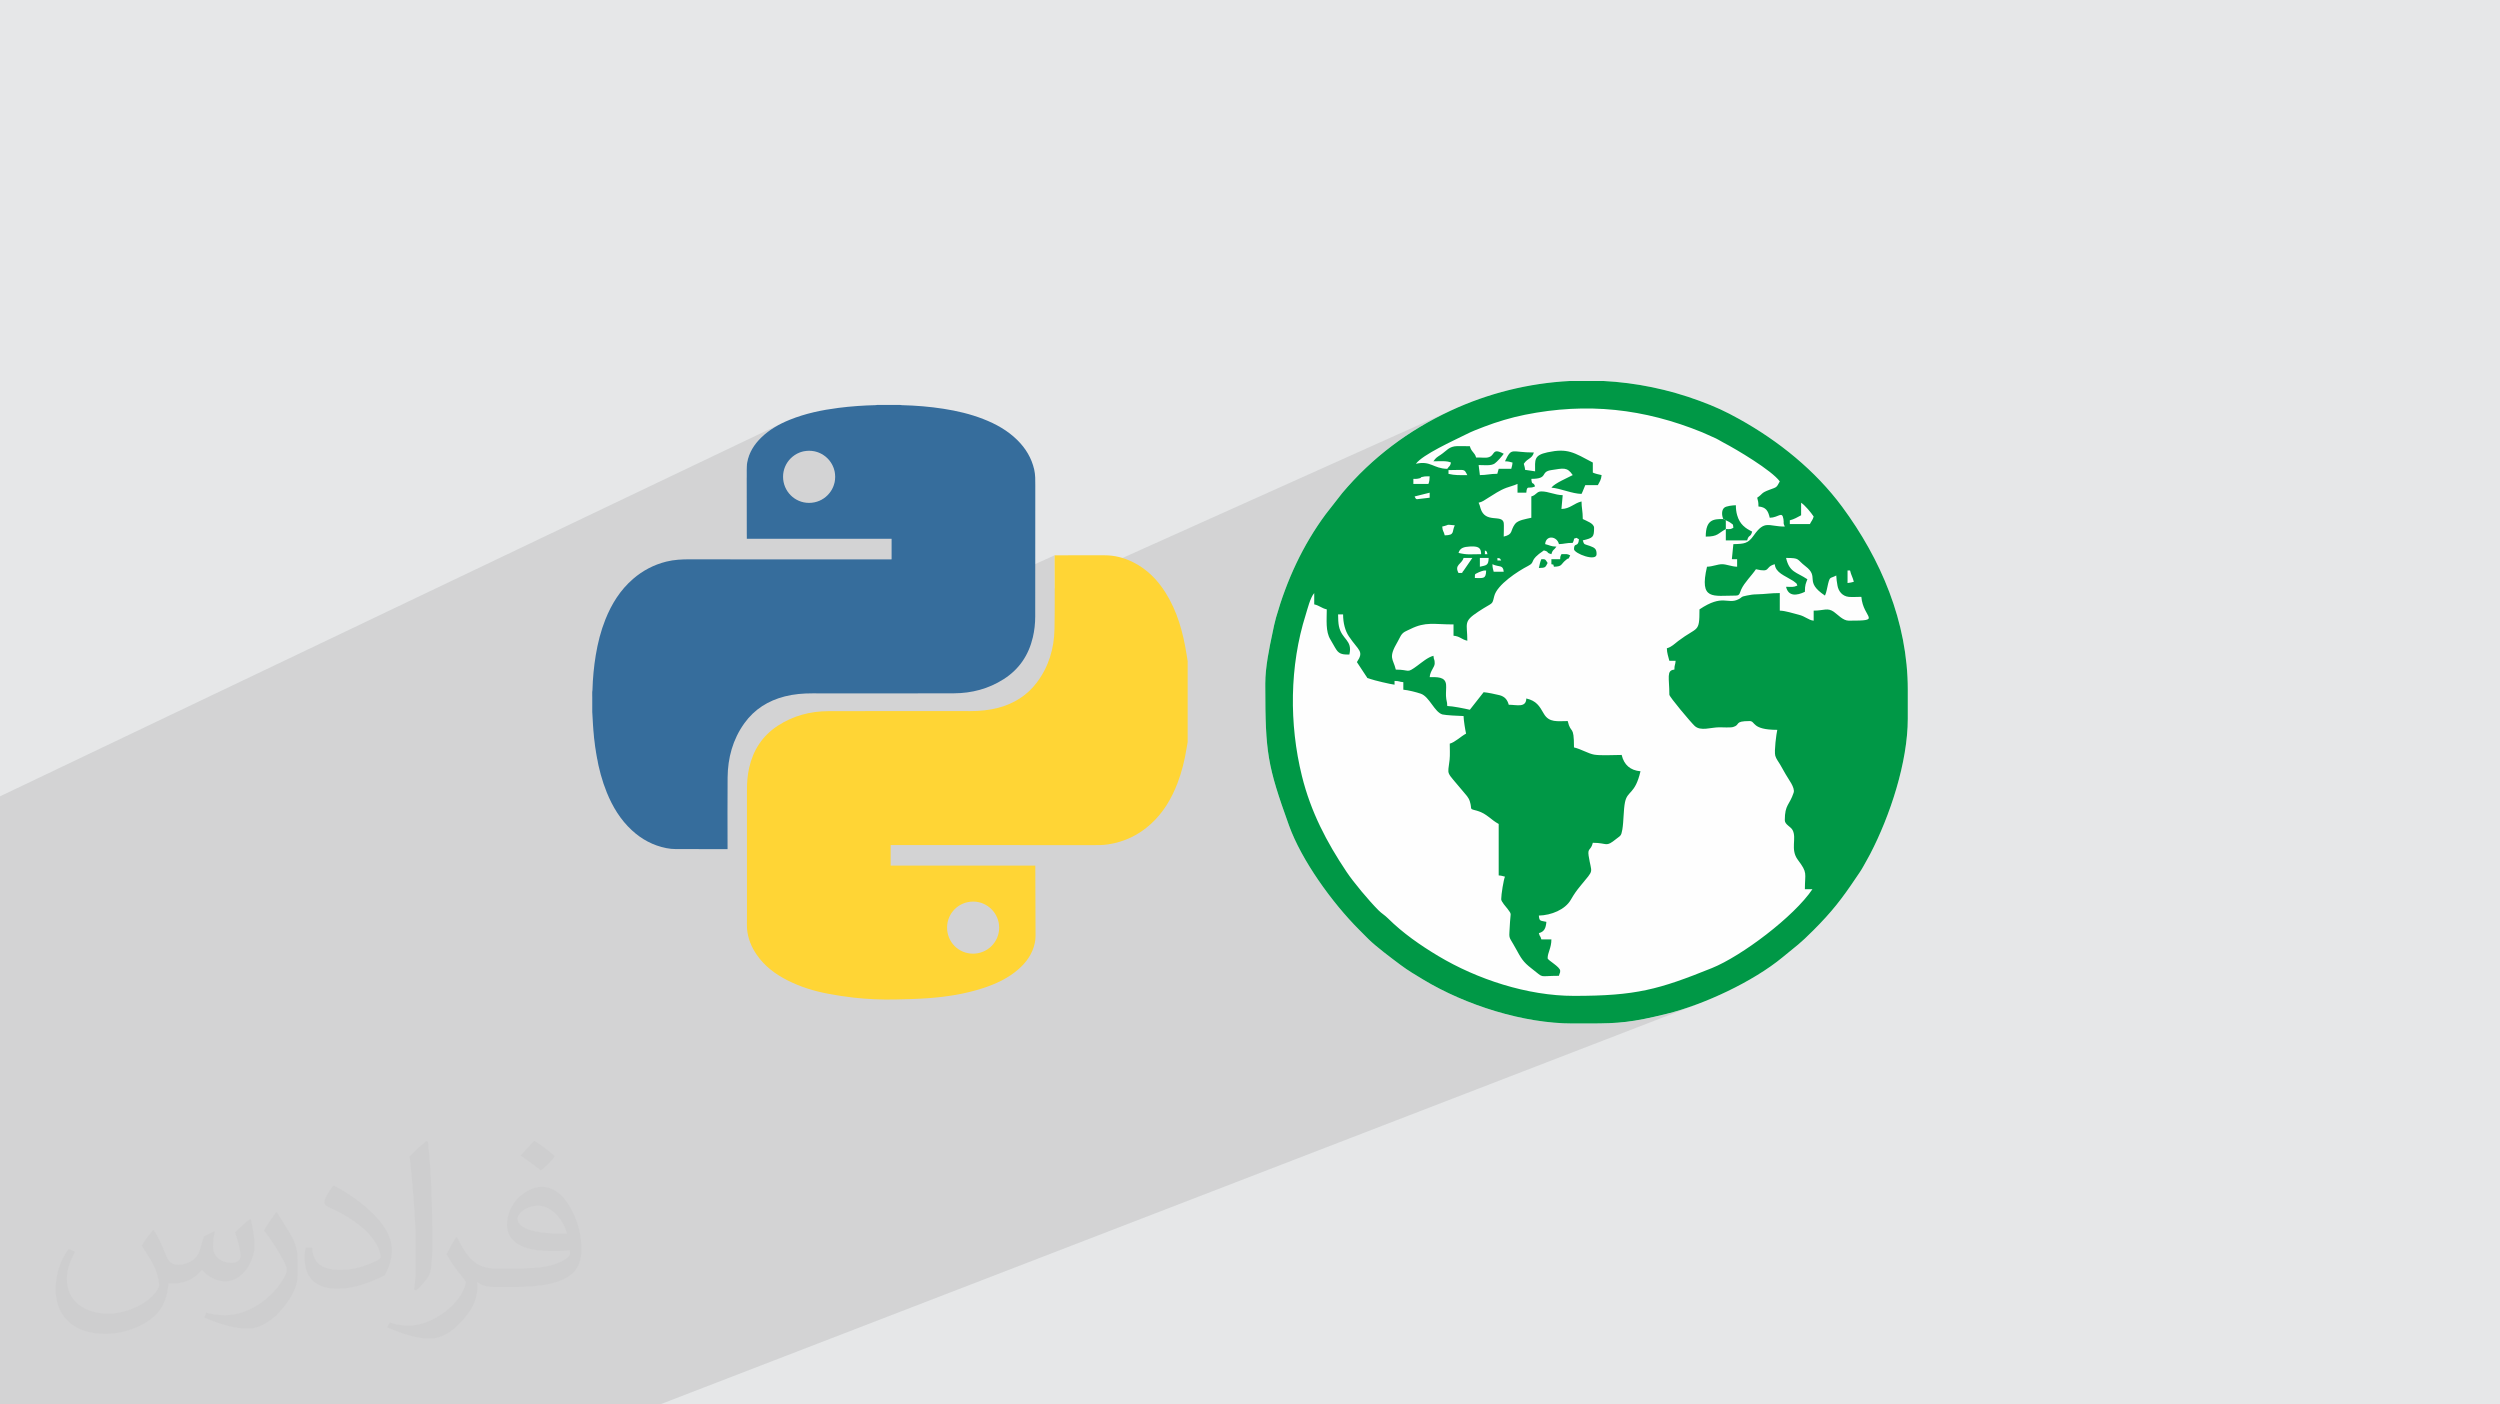 <?xml version="1.0" encoding="UTF-8"?>
<!DOCTYPE svg PUBLIC "-//W3C//DTD SVG 1.1//EN" "http://www.w3.org/Graphics/SVG/1.1/DTD/svg11.dtd">
<!-- Creator: CorelDRAW 2020 (64-Bit) -->
<svg xmlns="http://www.w3.org/2000/svg" xml:space="preserve" width="94.192mm" height="52.917mm" version="1.1" style="shape-rendering:geometricPrecision; text-rendering:geometricPrecision; image-rendering:optimizeQuality; fill-rule:evenodd; clip-rule:evenodd" viewBox="0 0 9404.92 5283.66" xmlns:xlink="http://www.w3.org/1999/xlink" xmlns:xodm="http://www.corel.com/coreldraw/odm/2003">
 <defs>
  <style type="text/css">
   <![CDATA[
    .fil3 {fill:#FEFEFE}
    .fil4 {fill:#009846}
    .fil0 {fill:#E6E7E8}
    .fil5 {fill:#366D9C;fill-rule:nonzero}
    .fil6 {fill:#FFD535;fill-rule:nonzero}
    .fil2 {fill:#373435;fill-opacity:0.031}
    .fil1 {fill:#2B2A29;fill-opacity:0.102}
   ]]>
  </style>
 </defs>
 <g id="Layer_x0020_1">
  <polygon class="fil0" points="-0,0 9404.92,0 9404.92,5283.66 -0,5283.66 "/>
  <polygon class="fil1" points="-0,4862.61 -0,4859.33 -0,4836.82 -0,4835.64 -0,4835.29 -0,4835.17 -0,4829.81 -0,4824.98 -0,4823.72 -0,4823.11 -0,4823.06 -0,4810.99 -0,4808.7 -0,4806.04 -0,4805.58 -0,4798.64 -0,4797.19 -0,4785.63 -0,4783.41 -0,4771.5 -0,4770.88 -0,4770.85 -0,4770.09 -0,4768.93 -0,4765.01 -0,4763.37 -0,4737.05 -0,4736.38 -0,4729.64 -0,4719.43 -0,4702.86 -0,4700.57 -0,4700.4 -0,4699.58 -0,4699.31 -0,4694.27 -0,4689.49 -0,4673.86 -0,4673.83 -0,4668 -0,4663.71 -0,4661.36 -0,4659.35 -0,4654.38 -0,4651 -0,4650.68 -0,4648.47 -0,4643.69 -0,4643.28 -0,4642.51 -0,4637.94 -0,4635.48 -0,4634.68 -0,4633.66 -0,4632 -0,4628.36 -0,4626.72 -0,4624.27 -0,4624.11 -0,4621.43 -0,4619.21 -0,4610.67 -0,4609.38 -0,4609.34 -0,4607.57 -0,4607.42 -0,4605.21 -0,4604.4 -0,4598.51 -0,4595.4 -0,4587.89 -0,4586.91 -0,4585.98 -0,4582.52 -0,4581.31 -0,4579.71 -0,4575.23 -0,4564 -0,4562.09 -0,4555.2 -0,4555.09 -0,4549.91 -0,4549.64 -0,4548.82 -0,4545.57 -0,4541.76 -0,4540.95 -0,4539.92 -0,4535.87 -0,4535.64 -0,4516.98 -0,4515.38 -0,4511.83 -0,4506.51 -0,4500.13 -0,4499.59 -0,4493.91 -0,4482.74 -0,4481.36 -0,4478.41 -0,4477.28 -0,4476.16 -0,4473.35 -0,4470.43 -0,4467 -0,4459.86 -0,4459.33 -0,4454.58 -0,4453.02 -0,4452.64 -0,4447.65 -0,4436.54 -0,4430.56 -0,4430.01 -0,4421.36 -0,4421.35 -0,4420.63 -0,4400.19 -0,4398.95 -0,4395.41 -0,4393.48 -0,4392.81 -0,4390.7 -0,4390.27 -0,4390.05 -0,4388.26 -0,4386.08 -0,4370.96 -0,4367.87 -0,4363.12 -0,4361.22 -0,4357.41 -0,4356.6 -0,4342.46 -0,4336.76 -0,4335.61 -0,4333.7 -0,4333.39 -0,4331.32 -0,4330.02 -0,4329.99 -0,4326.53 -0,4318.81 -0,4314.38 -0,4313.26 -0,4295.35 -0,4295.04 -0,4292.02 -0,4286.86 -0,4285.56 -0,4273.88 -0,4272.21 -0,4270.52 -0,4268.36 -0,4267.93 -0,4254.23 -0,4251.66 -0,4248.93 -0,4247.59 -0,4235.69 -0,4231.61 -0,4231.23 -0,4229.72 -0,4229.54 -0,4223.05 -0,4217.8 -0,4217.37 -0,4213.14 -0,4212.56 -0,4202.19 -0,4202 -0,4199.27 -0,4198.27 -0,4196.5 -0,4193.75 -0,4186 -0,4185.01 -0,4180.16 -0,4180.09 -0,4178.44 -0,4171.12 -0,4169.7 -0,4163.74 -0,4151.81 -0,4142.55 -0,4139.2 -0,4132.34 -0,4120.51 -0,4118.12 -0,4115.72 -0,4106.37 -0,4095.05 -0,4094.51 -0,4040.21 -0,4036.14 -0,4005.87 -0,3995.32 -0,3995.22 -0,3981.87 -0,3949.41 -0,3944.7 -0,3889.7 -0,3882.98 -0,3860.52 -0,3732.65 -0,3697.17 -0,3643.41 -0,3626.56 -0,3620.25 -0,3572.87 -0,3502.14 -0,3391.61 -0,3340.25 -0,3332.96 -0,3325.92 -0,3294.24 -0,3282.26 -0,3268.91 -0,3136.1 -0,3126.53 -0,3108.14 -0,3101.88 -0,3073.99 -0,3010.98 -0,2995.79 2941.66,1592.27 2927.68,1599.5 2914.06,1607.33 2900.86,1615.81 2888.09,1625 2875.8,1634.94 2864.02,1645.71 2854.37,1655.63 2845.46,1666 2837.36,1676.83 2830.14,1688.14 2823.83,1699.99 2818.52,1712.38 2814.25,1725.35 2811.09,1738.93 2810.49,1742.75 2810.06,1746.61 2809.76,1750.49 2809.57,1754.38 2809.43,1758.3 2809.32,1762.21 2809.2,1766.12 2809.02,1770.02 2808.99,1770.86 2808.98,1771.69 2808.99,1772.53 2809.01,1773.37 2809.04,1774.2 2809.07,1775.04 2809.1,1775.89 2809.11,1776.73 2809.13,1791.88 2809.14,1796.55 3005.68,1703.5 3024.06,1697.83 3043.8,1695.84 3063.57,1697.84 3081.98,1703.56 3098.65,1712.62 3113.17,1724.61 3125.14,1739.14 3134.18,1755.81 3139.88,1774.23 3141.84,1794 3139.82,1813.72 3134.06,1832.1 3124.96,1848.73 3112.93,1863.23 3098.36,1875.18 3081.65,1884.21 2809.41,2011.57 2809.42,2019.17 2809.42,2020.07 2809.42,2020.99 2809.42,2021.91 2809.42,2022.86 2809.42,2023.84 2809.42,2024.85 2809.42,2025.91 2809.42,2027.03 2826.44,2027.03 2843.47,2027.03 2860.48,2027.03 2877.49,2027.03 2894.52,2027.03 2911.53,2027.03 2928.55,2027.03 2945.56,2027.03 2962.57,2027.03 2979.59,2027.03 2996.6,2027.03 3013.62,2027.03 3030.62,2027.03 3047.64,2027.03 3064.65,2027.03 3081.66,2027.03 3098.68,2027.03 3115.69,2027.03 3132.71,2027.03 3149.72,2027.03 3166.74,2027.03 3183.75,2027.03 3200.77,2027.03 3217.8,2027.03 3234.81,2027.03 3251.84,2027.03 3268.86,2027.03 3285.9,2027.03 3302.92,2027.03 3319.95,2027.03 3336.99,2027.03 3354.02,2027.03 3354.02,2036.72 3354.02,2046.36 3354.02,2055.98 3354.02,2065.58 3354.02,2075.2 3354.02,2084.82 3354.02,2094.5 3354.02,2104.22 2227.93,2621 2227.93,2621.84 2227.93,2631.23 2227.93,2640.6 2227.93,2649.99 2227.93,2659.36 2227.93,2668.75 2227.93,2678.13 2228.2,2682.72 2228.48,2687.31 2228.75,2691.89 2229.03,2696.49 2229.29,2701.08 2229.55,2705.67 2229.8,2710.27 2230.04,2714.86 2230.48,2723 2230.98,2731.13 2231.54,2739.25 2232.15,2747.37 2232.83,2755.48 2233.56,2763.58 2234.36,2771.67 2235.22,2779.77 2236.14,2787.85 2237.13,2795.93 2238.18,2803.99 2239.3,2812.05 2240.49,2820.11 2241.74,2828.16 2243.06,2836.2 2244.45,2844.22 2246.06,2853.03 2247.77,2861.81 2248.67,2866.2 3967.37,2089.06 3967.37,2090.08 3967.37,2091.06 3967.37,2092.01 3967.37,2092.95 3967.37,2093.86 3967.37,2094.76 3967.37,2095.65 3967.37,2096.53 3967.38,2113.39 3967.42,2130.26 3967.47,2147.13 3967.54,2164 3967.61,2180.88 3967.69,2197.74 3967.75,2213.65 5470.48,1538.91 5457.08,1545.04 5442.34,1552.01 5427.72,1559.15 5413.23,1566.47 5398.86,1573.96 5384.61,1581.62 5370.48,1589.45 5356.47,1597.46 5342.59,1605.64 5342.59,1605.65 5328.84,1614 5328.84,1614.01 5315.21,1622.53 5301.71,1631.24 5288.34,1640.12 5288.34,1640.13 5275.1,1649.17 5275.1,1649.18 5261.99,1658.41 5249.01,1667.82 5249.01,1667.83 5236.17,1677.4 5236.16,1677.41 5223.45,1687.17 5210.87,1697.1 5198.43,1707.22 5186.13,1717.51 5186.12,1717.51 5173.96,1727.97 5173.95,1727.98 5161.93,1738.63 5161.92,1738.63 5150.02,1749.45 5138.27,1760.45 5126.66,1771.64 5115.19,1782.99 5115.19,1783 5103.86,1794.53 5103.85,1794.53 5092.67,1806.26 5081.64,1818.15 5081.63,1818.15 5070.73,1830.23 5068.39,1832.91 5531.38,1626.31 5522.86,1630.3 5513.77,1634.78 5504.33,1639.47 5493.49,1644.76 5481.5,1650.58 5468.59,1656.88 5454.99,1663.58 5440.93,1670.62 5426.64,1677.92 5412.38,1685.44 5398.35,1693.09 5384.79,1700.81 5371.94,1708.52 5360.04,1716.18 5349.29,1723.72 5339.97,1731.06 5332.28,1738.13 5330.32,1740.4 5454.72,1684.96 5462.36,1681.62 5471.26,1679.38 5481.85,1678.41 5487.64,1678.33 5493.55,1678.33 5499.53,1678.38 5505.56,1678.48 5511.6,1678.59 5517.62,1678.69 5523.58,1678.77 5529.45,1678.8 5531.95,1686.22 5534.92,1692.11 5538.18,1696.92 5541.55,1701.12 5544.89,1705.21 5548.02,1709.61 5550.8,1714.81 5553.04,1721.27 5556.71,1721.27 5560.28,1721.28 5563.81,1721.31 5567.29,1721.36 5570.79,1721.44 5574.3,1721.55 5575.11,1721.58 5623.2,1700.27 5629.89,1697.99 5640.49,1699.8 5656.91,1707.12 5654.13,1710.96 5650.39,1715.68 5649.85,1716.32 5684.76,1700.87 5693.37,1698.33 5704.8,1698.38 5720.48,1699.84 5741.81,1701.56 5770.21,1702.39 5767.34,1710.29 5763.68,1716.15 5759.37,1720.61 5754.54,1724.32 5749.31,1727.95 5743.78,1732.16 5742.24,1733.64 5792.13,1711.62 5804.44,1706.26 5821.45,1701.7 5835.08,1699.03 5847.61,1697.11 5859.2,1695.94 5870,1695.48 5880.16,1695.73 5889.82,1696.67 5899.13,1698.29 5908.26,1700.55 5917.32,1703.45 5926.5,1706.98 5935.92,1711.1 5945.76,1715.8 5956.13,1721.08 5967.22,1726.92 5979.15,1733.28 5992.08,1740.16 5992.08,1777.92 5995.71,1779.51 5999.6,1780.91 6003.67,1782.18 6007.88,1783.34 6012.19,1784.41 6016.53,1785.42 6020.86,1786.4 6025.13,1787.36 6024.38,1793.51 6023.25,1798.89 6021.78,1803.68 6020.04,1808.05 6018.03,1812.21 6015.82,1816.32 6013.46,1820.56 6010.96,1825.14 5953.4,1850.25 5951.74,1853.9 5949.6,1858.18 5876.3,1890.15 5874.06,1914.82 5883.83,1913.84 5939.45,1889.62 5949.6,1886.5 5949.8,1894.91 5950.34,1902.63 5951.1,1909.98 5951.97,1917.29 5952.83,1924.89 5953.59,1933.08 5954.13,1942.21 5954.33,1952.58 5960.11,1955.42 5966.78,1958.47 5973.83,1961.84 5980.74,1965.56 5987,1969.75 5992.11,1974.43 5995.54,1979.71 5996.8,1985.64 5996.57,1997.44 5995.62,2006.64 5993.59,2013.71 5990.11,2019.09 5984.81,2023.25 5977.32,2026.63 5955.29,2036.14 5956.04,2038.65 5957.72,2042.74 5959.61,2045.51 5961.94,2047.37 5964.97,2048.72 5968.93,2049.97 5974.09,2051.49 5980.66,2053.72 5987.4,2056.33 5992.94,2058.88 5997.38,2061.59 6000.82,2064.65 6003.32,2068.3 6005.01,2072.72 6005.96,2078.14 6006.25,2084.77 6002.59,2093.2 5616.98,2258.99 5616.19,2261.7 5613.54,2266.98 5609.56,2271.1 5603.31,2275.32 5593.84,2280.86 5580.21,2288.97 5561.48,2300.92 5543.02,2313.91 5541.96,2314.83 6490.68,1907.49 6495.35,1905.71 6500.84,1904.23 6506.86,1903 6513.12,1902.04 6518.72,1901.41 6645.78,1846.87 6656.35,1842.65 6665.59,1839.27 6672.52,1836.7 6522.49,1901.09 6525.12,1900.88 6530.26,1900.66 6530.33,1905.95 6530.55,1910.98 6530.92,1915.79 6531.45,1920.42 6532.13,1924.95 6532.97,1929.39 6533.98,1933.81 6535.16,1938.25 6539.41,1950.43 6544.67,1960.92 6550.85,1969.93 6557.83,1977.66 6562.91,1982.07 6775.73,1891.23 6775.73,1938.43 6770.73,1941.12 6765.73,1943.84 6760.67,1946.52 6755.54,1949.11 6750.28,1951.55 6733.25,1958.79 6733.25,1971.49 6808.79,1971.49 6433.46,2130.85 6437.06,2130.31 6444.38,2128.8 6451.5,2127.09 6458.43,2125.41 6465.19,2123.95 6471.81,2122.94 6478.32,2122.55 6484.83,2122.94 6491.46,2123.95 6498.23,2125.41 6505.16,2127.09 6512.27,2128.8 6519.6,2130.31 6527.17,2131.45 6534.99,2131.99 5440.09,2595.75 5440.06,2596.49 5439.84,2602.16 5439.66,2607.76 5439.6,2613.16 5439.72,2618.25 5440.21,2625.09 5440.84,2630.16 5441.47,2633.5 6605.79,2141.43 6600.27,2149.14 6719.09,2098.93 6724.51,2117.05 6731.19,2130.79 6739.15,2141.19 6748.42,2149.27 6759.06,2156.08 6771.06,2162.65 6784.48,2170 6799.35,2179.19 6797.38,2184.41 6795.57,2189.04 6793.95,2193.47 6792.58,2198.09 6791.45,2203.3 6790.6,2209.49 6790.34,2213.24 6950.42,2146.15 6950.42,2193.35 6954.63,2192.87 6957.95,2192.41 6960.62,2191.94 6962.94,2191.43 6965.17,2190.87 6967.57,2190.24 6970.44,2189.51 6974.02,2188.64 6868.54,2232.71 6867.54,2235.64 6865.44,2240.56 6721.28,2300.77 6721.61,2300.84 6730.65,2302.99 6739.67,2305.37 6748.53,2307.82 6757.15,2310.16 6765.41,2312.26 6774.89,2315.04 6777.6,2316.11 6822.95,2297.21 6836.21,2296.72 6847.58,2295.56 6857.48,2294.22 6866.29,2293.18 6874.43,2292.92 6882.29,2293.91 6890.26,2296.64 6898.76,2301.61 6904.62,2306.08 6910.86,2311.28 6917.45,2316.81 6924.39,2322.25 6931.65,2327.21 6939.2,2331.25 6947.04,2333.98 6955.14,2334.97 6977.08,2334.88 6994.61,2334.5 7008.14,2333.75 7018.09,2332.52 7024.81,2330.73 5920.82,2787.81 5921.28,2811.77 5931.4,2814.6 5941.46,2818.17 5951.39,2822.19 5961.17,2826.37 5970.74,2830.43 5980.08,2834.1 5989.11,2837.07 5997.82,2839.07 6007.94,2840.25 6020.13,2840.91 6033.72,2841.14 6048.09,2841.07 6062.61,2840.82 6076.64,2840.5 6089.54,2840.22 6100.66,2840.1 6104.64,2853.32 6110.03,2864.98 6116.83,2875.08 6125.02,2883.58 6129.8,2887.04 6543.68,2717.53 6539.39,2720.71 6536.54,2724.3 6533.44,2728.04 6528.38,2731.71 6137.31,2891.81 6145.54,2895.79 6157.83,2899.46 6171.47,2901.48 6167.52,2916.86 6163.43,2930.03 6159.23,2941.23 6154.96,2950.69 6150.68,2958.67 6146.39,2965.4 6142.17,2971.13 6138.05,2976.11 6134.05,2980.57 6130.23,2984.76 6126.62,2988.92 6123.27,2993.3 6120.2,2998.14 6117.48,3003.68 6115.12,3010.17 6113.19,3017.85 6111.28,3029.24 6109.87,3041.72 6108.8,3054.95 6107.92,3068.6 6107.06,3082.37 6106.09,3095.92 6104.82,3108.93 6103.11,3121.07 6101.56,3129.15 6099.98,3135.16 6098.19,3139.62 6096.06,3142.99 6093.41,3145.77 6090.11,3148.45 6085.99,3151.53 6080.87,3155.49 6067.3,3165.93 6057.29,3172.23 5975.73,3205.13 5975.39,3209.59 5976.3,3218.9 5978.36,3231.17 5980.35,3241.5 5982.18,3250.15 5983.76,3257.39 5984.97,3263.48 5985.73,3268.7 5985.92,3273.32 5985.46,3277.61 5984.23,3281.83 5982.14,3286.25 5979.1,3291.16 5974.98,3296.79 5969.72,3303.44 5963.19,3311.37 5955.3,3320.85 5945.96,3332.15 5940.42,3338.98 5935.43,3345.3 5930.88,3351.34 5926.6,3357.32 5922.44,3363.46 5918.26,3370 5913.9,3377.14 5909.21,3385.12 5904.85,3391.86 5899.82,3398.25 5894.17,3404.24 5887.96,3409.85 5881.24,3415.05 5874.06,3419.85 5866.48,3424.26 5858.55,3428.23 5850.33,3431.79 5790.83,3455.55 5791.17,3456.99 5792.98,3460.53 5795.56,3462.81 5799.1,3464.25 5803.79,3465.29 5809.83,3466.39 5817.41,3467.96 5816.47,3476.41 5815.05,3483.9 5813.02,3490.44 5810.24,3496.09 5806.59,3500.88 5801.94,3504.85 5796.15,3508.03 5789.2,3510.79 5790.65,3515.78 5791.88,3519.06 5792.9,3521 5793.82,3522.26 5794.73,3523.52 5795.75,3525.44 5796.97,3528.74 5798.53,3534.06 5836.29,3534.06 5835.69,3545.55 5834.08,3555.79 5831.81,3565.02 5829.21,3573.51 5826.62,3581.49 5824.35,3589.21 5822.74,3596.91 5822.14,3604.86 5824.16,3608.5 5829.51,3613.39 5837.07,3619.23 5845.74,3625.72 5854.4,3632.56 5861.96,3639.44 5867.31,3646.05 5869.33,3652.09 5869.25,3655.25 5869.02,3657.47 5868.65,3659.11 5868.12,3660.53 5867.44,3662.06 5866.64,3664.07 5865.69,3666.93 5864.62,3670.96 5729.72,3724.01 5737.58,3725.79 5754.31,3729.26 5771.06,3732.44 5787.84,3735.31 5804.61,3737.88 5821.38,3740.12 5838.12,3742.03 5854.85,3743.62 5871.54,3744.86 5888.18,3745.76 5904.76,3746.31 5921.28,3746.49 5942.76,3746.42 5963.42,3746.2 5983.3,3745.83 6002.46,3745.31 6020.93,3744.62 6038.78,3743.76 6056.04,3742.72 6072.78,3741.51 6089.02,3740.1 6104.83,3738.5 6120.24,3736.7 6135.32,3734.7 6150.11,3732.48 6164.66,3730.04 6179,3727.38 6193.2,3724.49 6207.3,3721.37 6221.35,3717.99 6235.4,3714.38 6249.5,3710.5 6263.69,3706.37 6278.03,3701.97 6292.55,3697.3 6307.32,3692.35 6322.38,3687.11 6337.77,3681.59 6353.55,3675.76 6369.76,3669.63 6386.45,3663.19 5905.12,3850.22 5916.56,3850.35 5930.89,3850.35 5982.3,3850.35 5982.31,3850.35 6001.61,3850.25 6019.81,3850.05 6019.81,3850.04 6037.08,3849.68 6053.66,3849.13 6053.66,3849.12 6069.72,3848.34 6085.49,3847.3 6085.49,3847.29 6101.15,3845.94 6101.15,3845.93 6116.94,3844.23 6133.02,3842.14 6149.63,3839.64 6149.64,3839.63 6166.96,3836.66 6185.22,3833.2 6185.22,3833.19 6204.6,3829.18 6225.32,3824.6 6247.57,3819.4 6271.57,3813.55 6284.66,3810.18 6298,3806.52 6311.56,3802.57 6325.34,3798.35 6339.3,3793.86 6353.43,3789.1 6367.7,3784.1 6382.08,3778.85 6396.57,3773.37 2482.22,5283.66 2463.26,5283.66 2286.6,5283.66 2286.59,5283.66 2239.76,5283.66 2226.7,5283.66 2215.98,5283.66 1988.95,5283.66 1763.81,5283.66 1724.87,5283.66 1574.86,5283.66 1427.48,5283.66 1393.74,5283.66 1336.89,5283.66 1333.15,5283.66 1332.31,5283.66 1262.45,5283.66 1211.12,5283.66 1186.4,5283.66 1184.66,5283.66 1159.7,5283.66 1134,5283.66 1133.99,5283.66 1075.17,5283.66 853.98,5283.66 823.56,5283.66 810.21,5283.66 810.19,5283.66 807.94,5283.66 762.96,5283.66 753,5283.66 703.41,5283.66 700.34,5283.66 605.08,5283.66 540.5,5283.66 344.4,5283.66 294.7,5283.66 278.23,5283.66 186.52,5283.66 155.01,5283.66 64.69,5283.66 -0,5283.66 -0,5259.88 -0,5249.18 -0,5247.51 -0,5239.18 -0,5218.61 -0,5204.03 -0,5172.62 -0,5171.07 -0,5166.48 -0,5161.59 -0,5143.88 -0,5142.29 -0,5140.94 -0,5133.43 -0,5127.88 -0,5123.43 -0,5110.24 -0,5108.3 -0,5102.8 -0,5098.49 -0,5096.22 -0,5095.19 -0,5080.47 -0,5080.08 -0,5074.96 -0,5070.02 -0,5069.9 -0,5066.12 -0,5065.63 -0,5064.79 -0,5060.32 -0,5060.11 -0,5059.91 -0,5059.02 -0,5052.72 -0,5045.69 -0,5040.61 -0,5040.16 -0,5037.52 -0,5033.95 -0,5033.61 -0,5029.1 -0,5014.46 -0,5005.26 -0,5004.74 -0,5002.36 -0,4997.12 -0,4991.61 -0,4990.28 -0,4982.59 -0,4980.3 -0,4978.04 -0,4958.89 -0,4953.84 -0,4949.04 -0,4947.17 -0,4941.99 -0,4939.89 -0,4938.59 -0,4937.81 -0,4937.76 -0,4933.23 -0,4930.73 -0,4919.36 -0,4916.58 -0,4899.98 -0,4882.36 -0,4871.69 "/>
  <path class="fil2" d="M578.49 4627.69c17.95,27.21 29.6,53.36 40.96,82.43 8.45,16.91 12.93,48.09 52.57,48.09 11.61,0 28.28,-3.42 43.06,-11.61 16.63,-8.73 29.32,-21.94 35.94,-42l15.85 -53.36 38.57 -19.02 2.64 2.64c-5.27,20.09 -6.59,39.36 -6.59,54.43 0,44.63 38.57,61.56 69.22,61.56 17.95,0 34.09,-8.73 34.09,-25.11 0,-21.13 -8.98,-57.06 -20.62,-89.29 17.95,-17.95 35.94,-35.94 56.53,-50.47l3.17 1.6c8.98,38.04 14,75.56 14,100.66 0,24.57 -10.83,51.79 -19.81,69.49 -18.49,34.87 -51.25,62.62 -90.87,62.62 -30.1,0 -63.65,-15.07 -86.66,-43.06l-1.32 0c-21.66,26.96 -55.22,51.25 -108.86,51.25l-16.63 0c-2.64,35.41 -10.29,60.49 -21.94,82.95 -31.95,62.34 -126.81,106.47 -216.1,106.47 -124.17,0 -186.51,-71.59 -186.51,-166.96 0,-58.91 19.27,-113.6 48.88,-152.42l24.29 10.04c-18.49,35.41 -30.91,68.68 -30.91,101.45 0,89.29 72.66,131.83 156.4,131.83 77.68,0 173.83,-49.41 191.28,-106.72 -6.59,-62.62 -30.1,-91.93 -66.04,-148.99 10.83,-19.02 24.83,-38.04 42.28,-58.38l3.17 0 0 0 0 0 -0.02 -0.09zm1432.13 -336.04c26.15,16.39 51.79,35.66 76.87,57.85 -14,19.81 -31.45,37.79 -53.11,53.64 -25.11,-20.34 -50.19,-37.79 -75.84,-56.27 17.42,-19.55 34.62,-38.29 52.04,-55.22l0 0 0 0 0 0 0 0 0 0 0.03 0zm13.47 244.11c-42.28,0 -76.87,27.75 -76.87,48.34 0,44.13 84.53,57.85 185.72,57.31 -12.68,-51.79 -57.06,-105.68 -108.86,-105.68l0.01 0.03zm-94.86 236.19c54.96,0 103.04,-1.6 139.74,-10.83 40.96,-10.29 75.56,-30.91 75.56,-45.17 0,-3.7 0,-8.19 -1.32,-11.89 -22.98,2.11 -49.41,2.11 -72.38,2.11 -74.49,0 -131.55,-16.91 -154.02,-58.66 -5.55,-11.61 -9.51,-24.57 -9.51,-39.36 0,-40.43 17.42,-79.79 48.09,-107 25.61,-22.45 53.89,-36.44 82.67,-36.44 52.04,0 93.51,41.75 122.57,107.54 15.85,35.94 26.68,77.4 26.68,129.72 0,34.87 -9.51,64.19 -31.17,85.85 -40.43,39.11 -114.92,53.89 -229.04,53.89l-51.79 0 0 0 -13.47 0c-28.28,0 -48.62,-5.02 -64.72,-17.42l-2.64 0c0.79,6.59 1.32,12.93 1.32,19.02 0,25.61 -8.45,58.38 -25.61,84.53 -50.72,75.3 -105.68,108.04 -153.24,108.04 -48.09,0 -107,-18.49 -160.11,-42.54l9.51 -18.49c17.17,7.13 40.96,11.89 73.7,11.89 85.85,0 198.66,-82.43 212.66,-163 -3.17,-6.59 -8.98,-15.32 -17.17,-24.57 -25.11,-29.85 -40.96,-54.68 -55.75,-80.83 12.68,-25.11 24.29,-45.17 35.13,-63.4l4.49 -0.53c36.72,74.77 69.99,117.55 144.23,117.55l11.61 0 0 0 53.89 0 0 0 0 0 0 0 0 0 0 0 0.09 0.01zm-371.98 79c6.34,-34.34 6.87,-72.91 6.87,-108.86l0 -53.36c0,-99.6 -12.68,-244.36 -22.98,-338.68 17.95,-19.27 43.06,-42 62.87,-57.31l5.81 1.6c13.47,118.62 16.63,256 16.63,383.06 0,33.3 -1.32,65.79 -4.49,89.55 -1.85,30.1 -19.27,52.83 -56.53,87.7l-8.19 -3.7zm-382.8 -157.19c1.85,46.77 24.83,83.49 105.15,83.49 49.93,0 92.19,-12.93 138.96,-35.13 8.45,-3.7 12.93,-8.73 12.93,-12.93 0,-29.32 -22.45,-68.15 -60.23,-103.55 -36.72,-33.3 -85.34,-62.62 -130.76,-82.18 -15.6,-6.59 -20.62,-13.47 -20.62,-20.09 0,-13.47 17.95,-41.75 32.77,-62.09l5.02 -0.53c52.04,27.21 110.17,67.64 153.24,112.53 39.11,41.47 63.4,83.49 63.4,129.19 0,33.81 -10.29,65.51 -26.96,95.11 -57.06,28.79 -117.83,50.72 -178.06,50.72 -73.17,0 -123.1,-34.34 -123.1,-114.92 0,-8.73 0,-22.19 3.17,-39.64l25.11 0 0 0 0 0 0 0 0 0 0 0 -0.02 0zm-132.37 -132.9l45.45 73.45c16.63,27.21 32.23,56.81 32.23,103.55l0 59.7c0,48.34 -30.91,100.13 -80.83,151.38 -39.11,34.62 -73.7,49.41 -105.68,49.41 -47.55,0 -101.98,-14.79 -164.85,-41.75l7.13 -18.49c19.81,5.27 42.79,9.77 71.06,9.77 90.36,-0.53 182.8,-66.57 225.08,-147.15 5.02,-9.26 6.87,-17.95 6.87,-24.04 0,-9.26 -5.02,-19.55 -8.98,-28.79 -22.98,-43.31 -48.62,-82.95 -76.87,-119.68 14.79,-23.25 29.6,-45.7 45.7,-67.9l3.7 0.53 0 0 0 0 0 0 0 0 0 0 -0.02 0.01z"/>
  <g id="_2092275355184">
   <g>
    <path class="fil3" d="M5905.16 1433.31l127.39 0c122.24,6.4 244.08,31.29 361.54,74.83 58.98,21.84 96.06,39 148.81,68.29 148,82.2 286.29,193.57 387.33,330.25 144.61,195.61 246.77,432.27 246.77,687.96l0 108.56c0,164.15 -66.86,366.26 -141.61,509.87 -8.8,16.88 -15.65,27.9 -25.23,45.6 -9.08,16.77 -17.44,27.88 -27.67,43.12 -53.44,79.63 -90.43,127.75 -160.74,198.05 -52.94,52.94 -61.48,56.55 -115.75,101.41 -111.39,92.1 -296.25,178 -434.44,212.31 -132.98,33.03 -182.95,36.53 -289.25,36.8l-51.42 0 -14.33 0c-184.92,0 -402.29,-68.61 -562.05,-164.96 -30.54,-18.4 -57.25,-34.05 -86.03,-55.59 -33.95,-25.38 -91.24,-68.07 -120.35,-96.84 -12.91,-12.78 -22.37,-22.57 -35.31,-35.48 -100.77,-100.79 -216.35,-260.48 -263.78,-392.42 -81.15,-225.63 -88.86,-273.56 -89.1,-522.05l0 -12c0,-60.14 14.71,-131.55 27.18,-189.98 4.89,-22.87 7.09,-36.04 13.24,-57.57 40.67,-142.44 100.55,-272.2 186.91,-389.04l62.1 -79.5c112.32,-133.63 249.89,-236.46 407.7,-309.88 142.6,-66.33 294.58,-103.62 448.08,-111.73z"/>
    <path class="fil4" d="M6950.42 2193.35l0 -47.2 9.44 0c4.23,18.19 10.43,26.47 14.17,42.49 -10.76,2.5 -10.92,3.39 -23.6,4.71zm-1045.26 -760.04l127.4 0c122.23,6.41 244.06,31.29 361.52,74.82 59,21.86 96.07,39.01 148.82,68.3 147.99,82.19 286.29,193.57 387.32,330.25 144.62,195.62 246.78,432.27 246.78,687.96l0 108.57c0,164.13 -66.86,366.26 -141.61,509.85 -8.79,16.89 -15.64,27.91 -25.22,45.6 -9.09,16.78 -17.45,27.89 -27.69,43.13 -53.42,79.63 -90.42,127.75 -160.72,198.06 -52.94,52.94 -61.49,56.53 -115.75,101.4 -111.4,92.1 -296.26,178 -434.45,212.31 -132.98,33.02 -182.94,36.52 -289.26,36.8l-51.41 0 -14.33 0c-184.92,0 -402.3,-68.62 -562.05,-164.96 -30.54,-18.4 -57.26,-34.05 -86.04,-55.59 -33.94,-25.39 -91.23,-68.06 -120.33,-96.83 -12.93,-12.79 -22.39,-22.58 -35.32,-35.49 -100.76,-100.79 -216.34,-260.49 -263.79,-392.41 -81.14,-225.64 -88.86,-273.56 -89.09,-522.06l0 -11.99c0,-60.15 14.71,-131.57 27.18,-189.99 4.88,-22.86 7.08,-36.04 13.23,-57.57 40.69,-142.43 100.57,-272.19 186.91,-389.03l62.12 -79.51c112.3,-133.63 249.88,-236.45 407.69,-309.88 142.6,-66.33 294.58,-103.63 448.08,-111.73zm-356.83 741.16c1.41,-16.92 -4.05,-12.29 15.76,-22.01l10.25 -3.89c9.39,-2.56 5.18,-2.17 16.49,-2.42 -0.74,32.95 -10.65,28.32 -42.5,28.32zm66.1 -51.92c25.57,12.28 40.17,0.64 42.48,28.33l-37.76 0c-2.59,-11.13 -4.32,-13.95 -4.71,-28.33zm-47.22 9.45l0 -33.06 33.06 0c-0.66,28.87 -8.53,27.34 -33.06,33.06zm66.1 -33.06c13.79,3.31 6.8,-0.6 14.16,9.44l-14.16 0 0 -9.44zm-146.35 56.66c-17.22,-30.65 12.65,-33.33 18.88,-56.66l33.04 0 -32.71 47.56c-12.61,13.75 4.65,7.11 -19.21,9.11zm99.13 -84.99c10.44,7.26 5.88,0.78 9.46,14.17l-9.46 0 0 -14.17zm-566.48 9.45l0 0zm552.31 4.72c-41.13,0 -50.51,3.3 -84.96,-4.72 5.04,-18.86 20.26,-22.88 42.56,-24.11 9.48,-0.53 22.79,-0.69 30.43,3.03 12.22,5.97 11.83,19.15 11.97,25.81zm-547.6 -14.17l-4.71 9.45 4.71 -9.45zm0 0l0 0zm410.7 -56.63c-4.06,-17.49 -7.79,-13.21 -9.44,-33.05 34.73,-8.1 7.01,-8.06 47.22,-4.71 -11.87,24.7 1.48,36.87 -37.78,37.76zm1373.77 -42.49l-75.55 0 0 -14.18c16.21,-3.77 29.1,-11.78 42.49,-18.88l0 -47.2c15.61,10.44 37.04,36.73 47.22,51.92 -3.52,13.19 -8.09,16.05 -14.16,28.34zm-1487.06 -103.86c17.9,-4.17 37.22,-9.64 56.64,-14.16l0 18.88 -47.08 5.58c-6.6,0.03 -7.13,-6.8 -9.57,-10.3zm51.93 -47.21l-56.64 0 0 -18.89c4.04,0 9.93,0.32 13.84,-0.32 26.51,-4.26 2.63,-5.18 28.89,-8.88 5.02,-0.71 13.32,-0.25 18.63,-0.25 -0.23,10.71 -1.46,21.03 -4.71,28.34zm75.54 -51.93c64.8,0 57.38,-6.5 70.8,18.88 -30.61,0 -45.97,1.07 -70.8,-4.72l0 -14.16zm-56.66 -33.05c23.28,0 50.27,-2.87 66.11,4.72 -4.62,17.26 -4.99,9.91 -14.17,23.6 -52.8,-1.18 -62.4,-31.84 -118.02,-18.88 25.63,-35 141.05,-86.82 187.32,-110.1 25.18,-12.68 41.88,-18.88 69.6,-29.52 46.99,-18.01 101.1,-34.43 153.34,-44.93 234.79,-47.18 448.37,-23.02 666.73,65.87 15.98,6.49 23.1,10.81 39.17,17.49 20.84,8.65 23.46,12.19 40.37,21 49.24,25.6 181.96,104.6 212.5,146.29 -12.96,24.5 -10.98,21.12 -39.13,31.67 -33.18,12.41 -23.3,14.6 -45.85,29.7 3.25,13.89 4.72,14.41 4.72,33.04 28.15,2.34 36.29,15.84 42.5,42.48 33.72,-0.74 46.31,-26.75 51.49,4.74 3.03,18.47 -2.76,11.82 5.15,28.32 -62.39,0 -74.8,-26.47 -117.21,33.84 -21.13,30.02 -34.71,31.31 -76.33,32.25l-5.63 56.53 19.8 0.11 0 28.34c-21.23,-0.48 -39.42,-9.45 -56.66,-9.45 -17.22,0 -35.42,8.97 -56.64,9.45 -29.83,128.07 22.25,108.57 108.59,108.57 15.29,0 14.39,-10.32 19.92,-22.57 12.1,-26.81 39.38,-52.34 55.61,-76.56 58.54,13.64 31.56,-8.4 70.81,-18.88 2.67,32.09 38.98,43.57 63.39,59.34 7.04,4.54 4.73,1.84 11.34,7.54 7.68,6.66 6.3,2.51 10.23,13.37 -14.94,7.17 -21.51,4.72 -42.49,4.72 8.69,37.3 40.41,33.48 70.8,18.88 0,-27.61 4,-32.15 9.46,-47.21 -41.6,-27.86 -67.44,-25.18 -80.26,-80.26 54.43,0 38.71,5.19 72.83,31.05 55.48,42.06 -7.06,56.62 73.52,110.57 6.18,-12.89 7.52,-27.76 11.88,-44.75 7.16,-27.9 7.47,-18.53 30.59,-30.77 0.29,12.15 2.44,25.13 4.6,37.88 3.67,21.56 18.49,39.98 42.47,42.52 11.85,1.26 34.33,-0.15 47.36,-0.15 6.83,82.22 82.24,89.69 -47.2,89.69 -21.92,0 -41.29,-22.79 -56.38,-33.37 -23.7,-16.61 -37.58,-4.39 -75.81,-4.39l0 37.76c-19.13,-1.58 -30.38,-16.22 -57.54,-22.72 -21.42,-5.12 -47.96,-14.57 -69.92,-15.05l0 -66.1c-35.49,0 -51.09,3.89 -85.03,4.67 -17.38,0.4 -23.26,1.71 -38.02,4.47 -26.42,4.91 -16.54,6.46 -32.8,14.41 -42.04,20.57 -57.36,-21.72 -146.27,37.83 0,90.35 -5.94,62.96 -79.6,118.67 -13.81,10.46 -25.27,22.9 -43.14,27.67 0.42,19.04 5.68,31.12 9.44,47.21l23.6 0c-1.52,18.33 -4.26,12.29 -4.72,33.04 -31,2.59 -18.88,30.4 -18.88,94.43 0,7.87 80.37,103.52 95.11,117.31 22.71,21.23 60.84,5.21 93.57,5.27 12.06,0.01 40.91,1.83 50.93,-1.01 29.63,-8.4 2.15,-22.46 62.53,-22.46 22.74,0 6.04,33.06 103.86,33.06 -3.47,14.87 -12.17,80.35 -7.58,97.13 3.43,12.58 12.16,22.37 18.46,33.59 8,14.22 12.91,22.16 20.54,36.13 10,18.31 36.36,50.42 30.16,69.39 -15.6,47.71 -33.27,44.12 -33.27,103.65 0,16.35 22.31,24.09 29.17,36.91 16.71,31.12 -9.69,72.78 19.96,112.23 37.79,50.3 26.4,48.19 26.4,110.5l28.34 0c-68.57,102.38 -266.09,251.49 -378.32,296.74 -200.11,80.69 -284.91,104.51 -518.63,104.51 -175.75,0 -364.9,-62.76 -510.79,-150.11 -67.44,-40.39 -133.19,-86.18 -188.98,-141.49 -13.49,-13.37 -22.46,-17.18 -35.69,-30.39 -35.46,-35.46 -93.53,-104.8 -120,-144.37 -75.42,-112.73 -134.71,-226.07 -168.03,-360.69 -48.28,-195.04 -46.78,-414.41 14.3,-606.98 6.73,-21.24 16.7,-63.77 31.97,-81.34l0 42.51c20.59,4.79 26.63,14.07 47.22,18.88 0,38.81 -5.16,83.27 13.81,113.64 7.73,12.36 14.46,26.33 22.73,38.66 11.69,17.43 27.19,17.64 48.43,17.64 13,-55.78 -28.36,-54.81 -39.34,-107 -2.08,-9.87 -3.14,-27.53 -3.14,-44.06l18.88 0c0,32.16 7.68,61.49 21.58,82.29 36.68,54.94 58.5,55.06 30.34,97.1l33.75 51.23c11.25,14.11 -2.76,4.73 16.22,12.1 12.74,4.93 78.78,20.57 91.66,21.65l0 -14.18c20.75,0.47 14.71,3.21 33.04,4.73l0 28.33c18.54,1.53 48.35,9.21 65.34,14.92 33.1,11.07 51.98,70.37 82.21,78.3 10.49,2.77 65.62,5.9 79.06,5.9 0.35,16.14 6.08,51.69 9.44,66.1 -19.79,10.48 -41.42,32.44 -61.36,37.76 0,18.49 1.36,43.04 -0.6,60.8 -6.91,62.79 -16.26,37.71 51.44,119.68 9.95,12.07 19.85,21.16 24.69,36.67 10.57,33.85 -6.44,25.91 29.84,36.25 33.04,9.41 50.14,33.63 78.72,48.74l0 193.55c12.76,1.08 12.84,2.22 23.6,4.72 -5.02,10.46 -14.16,67.03 -14.16,84.98 0,8.88 18.61,29.31 24.58,37 16.63,21.4 9.97,16.21 8.62,47.84 -3.23,74.12 -9.02,44.42 21.83,100.89 19.63,35.95 27.49,50.28 58.27,73.92 52.31,40.16 22.34,28.32 103.85,28.32 3.03,-12.66 4.71,-8.89 4.71,-18.87 0,-15.08 -47.2,-39.49 -47.2,-47.23 0,-21.73 14.16,-38.28 14.16,-70.8l-37.76 0c-4.66,-17.5 -4.77,-6.11 -9.44,-23.59 20.62,-5.52 26.33,-18.64 28.32,-42.51 -22.42,-5.21 -26.42,-0.67 -28.32,-23.6 46.43,-1.02 98.74,-22.23 120.12,-59.24 13.05,-22.59 21.07,-33.89 36.74,-52.97 53.93,-65.57 41.28,-42.11 30.34,-113.25 -4.52,-29.43 8.86,-18.63 15.78,-48.33 57.44,0 46.63,19 88.8,-15.08 15.07,-12.17 18.01,-9.71 22.24,-34.42 5.29,-30.92 4.17,-74.59 10.07,-103.22 9.18,-44.56 37.69,-27.96 58.28,-116.37 -38.14,-3.19 -62.12,-24.07 -70.8,-61.38 -26.75,0 -79.15,2.94 -102.84,-1.03 -22.74,-3.78 -49.49,-20.99 -76.54,-27.3 0,-87.8 -11.55,-47.39 -23.59,-99.14 -37.99,0 -70.13,7.06 -90.07,-27.95 -16.51,-29 -27.92,-48.21 -65.72,-57.01 -0.81,36 -36.41,23.59 -66.1,23.59 -5.05,-18.93 -15.06,-30.92 -34.8,-36 -16.02,-4.12 -45.25,-10 -59.62,-11.2l-51.92 66.08c-19.43,-4.52 -64.13,-13.7 -84.97,-14.16 -0.47,-20.64 -3.69,-16.6 -4.75,-37.74 -0.63,-13.03 1.43,-30.71 0.32,-42.8 -2.84,-30.56 -35.09,-28.05 -61.67,-28.05 2.07,-24.7 18.88,-36.89 18.88,-51.92 0,-17.77 -3.1,-8.93 -4.72,-28.32 -20.9,4.86 -45.42,26.19 -61.36,37.76 -41.71,30.25 -24.57,14.16 -80.26,14.16 -9.86,-42.31 -30.14,-42.42 7.36,-105.92 5.21,-8.83 7.22,-14.8 11.48,-21.58 9.46,-14.99 18.9,-16.59 36.22,-25.17 57.5,-28.47 87.62,-17.27 162.1,-17.27l0 42.48c24.48,2.05 28.98,13.55 51.92,18.88 0,-66.95 -16.6,-71.19 41.48,-109.58 57.58,-38.04 50.71,-22.04 59.76,-58.24 10.74,-43.01 88.6,-93.8 127.44,-113.72 30.87,-15.83 -0.71,-18.15 59.3,-58.35 22.86,6.12 5.46,8.07 28.32,14.17 4.77,-17.82 9.11,-13.72 18.88,-28.33 -21.29,-0.47 -24.94,-5.35 -42.48,-9.44 2.96,-35.57 44.89,-30.15 51.92,0 20.53,-0.46 25.75,-4.72 51.94,-4.72 10.56,-22.04 -2.54,-12.13 14.16,-18.88l9.2 5.42c-2.6,33.2 -18.64,9.15 -18.64,37.06 0,16.19 84.97,48.74 84.97,18.88 0,-19.47 -5.96,-23.83 -25.59,-31.05 -19.64,-7.21 -21.49,-2.77 -26.33,-20.87 38.78,-9.04 42.48,-11.91 42.48,-47.21 0,-16.76 -28.69,-25.75 -42.48,-33.06 0,-29.63 -4.72,-42.47 -4.72,-66.08 -28.77,6.71 -42.56,27.58 -75.55,28.32l4.72 -51.92c-29.78,-0.67 -53.25,-14.16 -80.25,-14.16 -18.15,0 -18.72,13.79 -37.76,18.88l0 80.24c-20.6,4.81 -50.31,8.6 -61.45,23.55 -18.86,25.34 -5.56,38.68 -42.42,47.27 0,-9.25 1.36,-45.82 0.06,-51.97 -7.1,-33.34 -69.59,4.08 -87.28,-54.36 -3.59,-11.87 -2.84,-12.06 -7.2,-21.13 15.73,-3.66 21.38,-9.38 34.56,-17.38 23.58,-14.36 43.9,-29.02 69.86,-38.7 14.73,-5.49 28.93,-8.49 41.93,-14.73l0 33.05 33.05 0c2.58,-30.98 8.5,-11.84 33.05,-23.6 -7.46,-20.59 -11.87,-0.83 -14.17,-28.34 66.72,0 31.18,-26.67 75.55,-33.03 44.17,-6.34 58.77,-13.17 80.25,18.87 -19.43,10.28 -68.29,30.85 -80.27,47.22 34.65,2.87 77.3,22.79 113.31,23.59 6.11,-11.55 8.7,-21.64 14.16,-33.04l47.2 0c6.77,-12.78 12.7,-20.18 14.17,-37.77 -11.24,-2.62 -23.72,-4.97 -33.05,-9.45l0 -37.76c-71.89,-38.04 -94.77,-54.76 -170.63,-38.45 -52.27,11.24 -46.51,28.82 -46.51,71.49l-37.64 -5.53c-1.2,-11.92 -2.35,-12.02 -4.86,-22.79 15.1,-22.55 31.26,-18.1 37.78,-42.49 -86.46,0 -82.26,-21.84 -108.59,33.04 14.39,0.32 17.21,2.14 28.33,4.72 -1.06,12.75 -2.23,12.84 -4.72,23.6l-47.21 0 -5.3 18.7c-29.68,0.18 -38.41,4.9 -65.51,4.9l-4.72 -37.76c21.89,0 46.43,3.67 60.34,-5.76 9.08,-6.15 28.22,-27.97 34.08,-36.72 -53.24,-28.18 -24.02,18.02 -75.38,14.8 -9.89,-0.62 -18.58,-0.64 -28.49,-0.64 -5.15,-19.34 -17.64,-20.22 -23.59,-42.48 -15.52,0 -32.32,-0.73 -47.6,-0.39 -30.89,0.69 -39.01,17.18 -61.94,32.46 -13.9,9.25 -18.44,11.23 -27.38,24.56z"/>
    <path class="fil4" d="M6483.05 1952.58l9.44 4.72c6.39,3.38 12.84,5.3 18.37,9.96 10.23,8.65 8.09,1.2 9.96,18.37 -13.14,6.29 -9.14,4.72 -28.34,4.72l0 42.49 80.26 0c6.36,-23.8 12.53,-9.26 18.88,-33.05 -24.72,-11.87 -46.57,-26.66 -56.46,-61.56 -3.36,-11.9 -4.89,-23.09 -4.89,-37.58 -12.56,0.28 -35.48,3 -43.1,8.9 -11.67,9.04 -10.14,30.47 -4.11,43.02z"/>
    <path class="fil4" d="M6492.48 1990.37l0 -33.06 -9.44 -4.72c-35.76,0 -66.09,0.53 -66.09,66.1 47.07,0 45.05,-12.2 75.53,-28.32z"/>
    <path class="fil4" d="M5869.33 2103.66l-33.04 0 0 18.89c12.28,3.25 5.27,-1.76 9.45,9.45 33.94,-0.76 23.96,-9.43 47.92,-27.62 12.98,-9.85 1.38,7.96 13.46,-14.89 -12.03,-6.74 -14.09,-4.71 -33.06,-4.71 -3.3,6.67 -4.72,7.84 -4.72,18.88z"/>
    <path class="fil4" d="M5789.1 2136.72c25.43,-0.59 24.16,-2.12 33.04,-18.88 -10.02,-14.98 -7.7,-14.18 -23.6,-14.18 -4.47,9.32 -6.81,21.8 -9.44,33.06z"/>
   </g>
   <g>
    <path class="fil5" d="M2227.93 2678.13c0,-25.01 0,-50.03 0,-75.04 0.31,-2.38 0.83,-4.74 0.9,-7.12 1.22,-44.04 5.25,-87.79 12.43,-131.27 7.6,-46.02 18.95,-91.04 36.27,-134.4 23.34,-58.43 55.85,-110.72 103.91,-152.31 36.54,-31.63 78.33,-53.47 125.15,-65.21 29.42,-7.36 59.34,-8.69 89.77,-8.61 250.65,0.63 501.3,0.35 751.95,0.34 1.96,0 3.91,-0.2 5.71,-0.29 0,-26.02 0,-51.29 0,-77.19 -181.73,0 -363.02,0 -544.61,0 0,-3.05 0,-5.45 0,-7.86 -0.1,-80.82 -0.21,-161.64 -0.31,-242.44 -0.01,-2.25 -0.22,-4.48 -0.09,-6.71 0.58,-10.38 0.19,-20.95 2.08,-31.09 6.89,-37.04 26.25,-67.3 52.93,-93.22 30.68,-29.83 67.24,-50.39 106.55,-66.34 59.05,-23.95 120.83,-36.84 183.79,-44.89 46.66,-5.96 93.51,-9.19 140.52,-10.33 1.64,-0.04 3.28,-0.5 4.9,-0.76 28.76,0 57.49,0 86.25,0 2.2,0.29 4.39,0.79 6.59,0.84 52.63,1.32 104.99,5.52 157.02,13.65 50.88,7.93 100.78,19.66 148.86,38.35 48.01,18.65 92.41,43.25 129.29,79.97 31.06,30.91 52.93,67.11 62.81,110.11 4.59,19.98 4.21,40.17 4.15,60.57 -0.45,164.07 -0.24,328.15 -0.3,492.22 0,26.56 -2.88,52.84 -8.97,78.71 -15.72,66.9 -51.43,120.06 -109.61,157.17 -56.82,36.25 -119.87,52.95 -186.63,53.26 -177.7,0.81 -355.4,0.35 -533.1,0.22 -35.01,-0.02 -69.62,2.74 -103.63,11.42 -62.52,15.97 -114.42,48.26 -152.27,101.08 -43.71,60.99 -62.29,130.26 -63.01,204.4 -0.86,87.53 -0.18,175.07 -0.17,262.63 0,2 0,3.99 0,6.44 -2.73,0 -4.74,-0.01 -6.77,0 -62.53,0 -125.06,0.2 -187.6,-0.14 -12.04,-0.07 -24.26,-1.28 -36.08,-3.63 -49.64,-9.87 -92.63,-32.96 -129.69,-67.25 -42.86,-39.66 -72.26,-88.29 -94.1,-141.89 -18.04,-44.28 -30.02,-90.28 -38.39,-137.3 -7.61,-42.82 -12.21,-85.95 -14.41,-129.36 -0.62,-12.25 -1.4,-24.49 -2.12,-36.73zm815.87 -982.28l0 0c-54.1,0.01 -97.91,43.61 -97.96,97.52 -0.06,54.42 43.54,98.42 97.6,98.5 54.17,0.08 98.32,-43.83 98.4,-97.86 0.07,-54.17 -43.86,-98.16 -98.04,-98.16z"/>
    <path class="fil6" d="M4467.98 2487.72c0,101.17 0,202.34 0,303.52 -1.49,8.59 -3.05,17.15 -4.44,25.74 -7.17,44 -17.75,87.12 -33.7,128.8 -22.47,58.73 -53.82,111.71 -100.84,154.4 -45.79,41.58 -99.32,66.99 -160.47,76.42 -20.74,3.2 -41.53,2.73 -62.46,2.71 -249.75,-0.34 -499.5,-0.22 -749.27,-0.22 -2.01,0 -4.01,0 -6.2,0 0,26.02 0,51.43 0,77.25 181.46,0 362.46,0 544.15,0 0,2.37 0,4.37 0.01,6.37 0.34,86.05 0.77,172.1 0.89,258.15 0.01,9.06 -0.99,18.29 -2.91,27.15 -8.63,40.06 -31.12,71.72 -61.42,98.25 -38.95,34.13 -84.96,55.3 -133.65,71.18 -67.14,21.9 -136.44,32.62 -206.59,37.74 -41.09,3.01 -82.37,3.96 -123.57,4.81 -52.46,1.09 -104.89,-1.2 -157.02,-7.04 -31.61,-3.54 -63.11,-8.54 -94.39,-14.38 -53.25,-9.93 -104.72,-25.81 -153.21,-50.35 -45.89,-23.22 -86.27,-53.26 -115.88,-96.1 -20.35,-29.44 -33.59,-61.8 -36.63,-97.69 -1.13,-13.12 -0.36,-26.41 -0.36,-39.62 -0.02,-160.54 0.02,-321.06 -0.05,-481.6 -0.01,-28.42 2,-56.59 8.24,-84.39 15.1,-67.23 50.14,-121.13 108.18,-158.88 57.5,-37.4 121.63,-54.29 189.6,-54.58 178.07,-0.74 356.15,-0.3 534.22,-0.21 35.77,0.02 71.03,-3.24 105.69,-12.53 58.81,-15.78 108,-46.34 144.76,-95.22 44.67,-59.39 64.85,-127.71 66.27,-200.97 1.74,-89.94 0.43,-179.95 0.44,-269.91 0,-2.35 0,-4.7 0,-7.47 2.97,0 5.17,0 7.37,0 59.92,0 119.85,0.19 179.77,-0.07 38.83,-0.18 75.16,9.43 109.55,26.83 51.37,26 90.26,65.46 120.59,113.73 44.31,70.51 65.85,148.92 78.82,230.22 1.49,9.32 3,18.64 4.5,27.96zm-807.7 1099.94l0 0c54.37,0.12 98.39,-43.46 98.57,-97.57 0.18,-53.74 -43.9,-98.26 -97.42,-98.38 -54.55,-0.12 -98.35,43.21 -98.56,97.49 -0.22,54.65 43.03,98.36 97.41,98.46z"/>
   </g>
  </g>
 </g>
</svg>